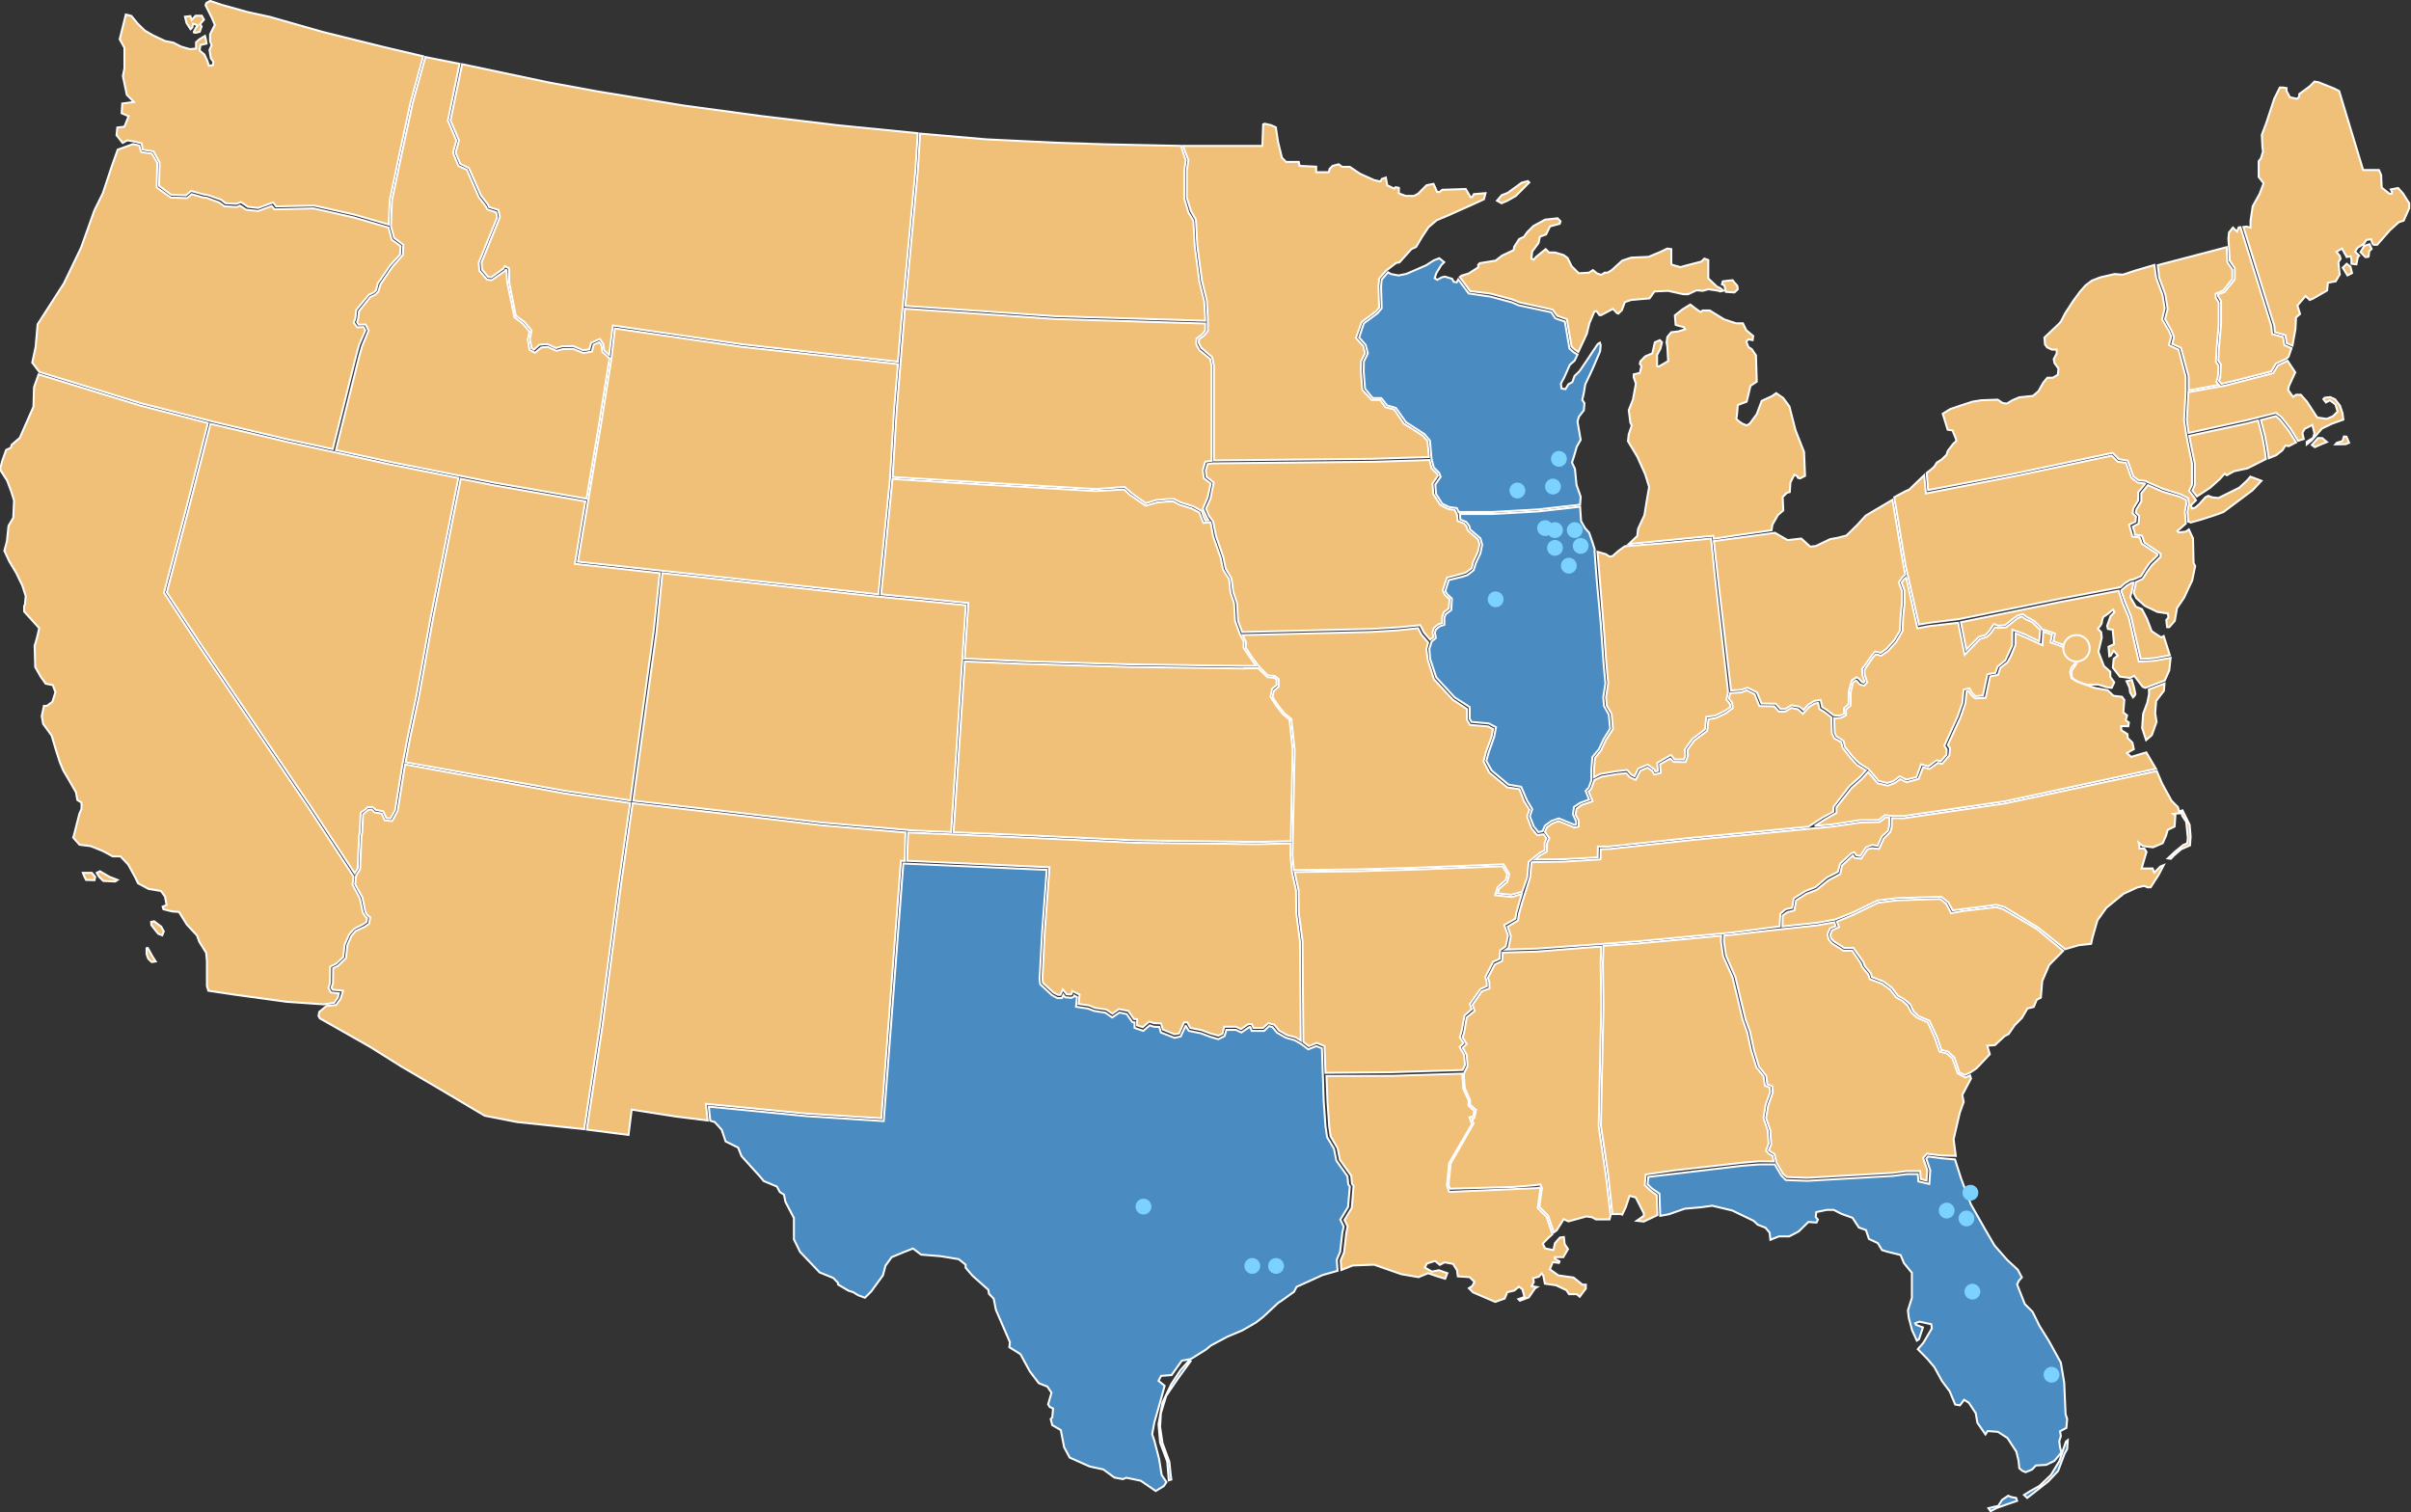<svg
    xmlns="http://www.w3.org/2000/svg" xmlns:xlink="http://www.w3.org/1999/xlink" version="1.1" id="Layer_1" x="0px"
    y="0px" viewBox="0 0 1218.7 764.5" style="enable-background:new 0 0 1218.7 764.5;" xml:space="preserve">
    <rect x="0" y="0" width="1218.7" height="764.5" fill="#333333" stroke="none"/>
    <style type="text/css">
        .inactive-state {
            fill: #F0BF78;
            stroke: #FFFFFF;
        }

        .active-state {
            fill: #4A8CC2;
            stroke: #FFFFFF;
        }

        .st2 {
            fill: #7CD2FF;
            opacity: 1;
        }
    </style>
	<g transform="translate(310 -4507.026)">
		<g transform="translate(-310 4507.572)">
		
			<!-- State outlines; these generally don't need to be modified -->
			<path class="inactive-state" d="M819.2,613.2l0.8,0.3l1.7-3.6l2-5.9l3.1,0.8l4.1,8v1.3l-3.6,2.5l3.6,0.4l6.9-3.3l-0.4-10.1l-3.3-2.4l-2.7-2.7 l0.5-5.3l14-2l34.3-3.9l8.9-0.8l7.5,0.1l-0.7-2.9l-2-1.1l-1.2-1.5l1.3-3.5l-0.5-6.9l-2.1-6l1.1-6.8l2.3-6.4l-0.3-2.3l-2.4-0.9 l-0.7-4.8l-3.6-4.5l-2.7-8.7l-1.9-8.9l-2.4-6.7l-5.1-21.3l-4.7-10.5l-1.1-7.5l0.1-2.9l-12,1.1l-31.2,2.9l-16.3,1.1l-0.3,8.5 l0.3,22.3l-0.9,41.3l-0.4,18.8l3.7,25.1l2.1,19.6L819.2,613.2z"/>
			<path class="inactive-state" d="M764.3,452.9l-8.5-0.9l1.2-4.1l4.1-3.5l0.8-3.1l-2.4-3.9L717,439l-31.1,0.9l-31.5,0.4l2,9.2l0.1,11.3 l1.9,14.5l0.4,50.9l2.8,2.1l4-1.6l3.9,1.6l0.5,13.5l33.6-0.3l35.7-1.1l1.2-2.5l-0.4-5.1l-2.3-4.1l2-1.9l-1.9-2.9l0.9-3.2l1.5-7.9 l3.6-3.1L743,507l5.3-7.5l3.3-1.5l-0.1-2.3l-0.7-2.3l3.9-7.7l3.3-1.5l0.3-4.4l2.8-1.9l1.2-5.5l-1.9-5.3l5.6-3.2l0.4-2.8l1.6-5.6 l1.2-4.1L764.3,452.9z"/>
			<path class="inactive-state" d="M161.4,511l-0.4,2l0.7,1.3l25.2,14.3l16.1,10.1l19.6,11.5l22.4,13.3l16.4,3.2l33.9,3.6l8-52.8l9.3-70.8 l5.9-41.3l-32.8-4.8l-80.9-14.7l-0.3,1.5l-3.5,22l-2.8,5.1l-3.7-0.3l-1.6-3.5l-3.5-0.5l-1.6-1.5l-1.5,0.1l-2.8,2.3l-0.4,9.1 l-0.4,2l-0.7,16.7l-2,3.2l-0.5,4.4l3.7,6.7l1.5,7.3l0.9,1.5l1.5,1.2l-0.5,3.2l-2.3,1.6l-4.5,2.1l-2.1,2.4l-2.1,4.8l-0.7,6.5 l-4,3.9l-2.5,1.2l-0.1,7.7l-0.8,2.1l0.7,1.1l5.2,0.5l-1.2,4l-2.3,3.2L165,508L161.4,511z"/>
			<path class="inactive-state" d="M144.9,505.9l-26.3-3.6l-13.3-2l-0.7-2.4v-12.5l-0.4-4.3l-3.5-5.6l-1.1-3.1l-5.2-5.6l-3.9-6.3l-3.6-0.3 l-4.3-1.1l-0.4-1.3l2-0.8l-0.8-4.3l-2-2.8l-6.4-1.1l-5.2-2.8l-1.5-3.1l-3.5-6.4l-3.9-4.1H57l-5.2-2.8l-6-2.4l-5.6-0.7l-3.2-3.6 l0.7-2.5l2.4-9.5l1.1-2.5v-3.2l-2.1-1.3l-0.7-3.9l-2-3.5l-4.5-7.7l-1.7-4.1l-2-6.3l-2.1-7.1l-4.3-5.9l-0.7-3.9l1.1-5.2h1.5 l2.8-2.1l1.5-4.8l-1.3-3.6l-3.6-0.7l-2.5-3.5l-2.8-4.9l-0.3-10.9l0.8-2.5l0.8-3.1l0.7-3.2l-7.6-8.4v-2.8l0.4-0.7l0.4-4.3l-1.7-5.3 l-3.1-6.4l-3.6-6l-2.4-5.2l1.3-4.9l0.8-7.7l2.4-4.1l0.4-8.7L5.7,248l-2.1-5.6L0,236.8l1.1-4.3l2-5.6l2.4-1.1l0.4-1.5l4.1-3.5 l6.9-15.7l0.3-9.9l2.3-6.5L71,204.5l34.1,8.8L94.5,255l-11.6,44.1l16.8,25.6l56.2,83.1l22.8,34.8l-0.5,4.1l3.7,6.9l1.5,7.2l1.3,2 l0.9,0.8l-0.3,1.9l-1.9,1.3L179,469l-2.5,2.8l-2.3,5.2l-0.7,6.3l-3.5,3.3l-3.1,1.5l-0.1,8.3l-0.8,2.5l1.3,2.3l4,0.4l-0.5,2.1 l-1.9,2.7l-5.2,0.8L144.9,505.9z M46.4,440.7l1.7,2l-0.3,1.7l-4.3-0.1l-0.8-1.6l-0.8-2H46.4z M48.9,440.7l1.6-0.8l4.8,2.8l4.1,1.6 l-1.2,0.8l-6-0.3l-2.1-2.1L48.9,440.7z M76.5,467.1l2.4,3.1l1.1,1.3l2,0.8l0.8-2l-1.3-2.4l-3.6-2.7l-1.5,0.3L76.5,467.1 L76.5,467.1z M74.7,478.7l2.4,4.3l1.6,2.5l-2,0.3l-1.7-1.6c-0.4-0.8-0.7-1.7-0.9-2.5v-2.9L74.7,478.7z"/>
			<path class="inactive-state" d="M488.2,305.4l-48-4.7l-105.4-11.5l-2.9,29.5l-9.3,67.2l-2.5,18.3l45.3,5.2l50,5.9l46.3,4l19.1,0.8 L488.2,305.4z"/>
			<path class="inactive-state" d="M1117.2,246l4.8-4.3l2.5-2.8l1.1,0.8l3.6-2l6.9-1.5l9.3-4.7l-0.8-5.6l-1.1-5.9l-2.1-8l-5.7,1.5l-29.1,6.3 l0.8,4.1l2,9.7v11.1l-1.2,2.8l2.3,2.9L1117.2,246z"/>
			<path class="inactive-state" d="M1093.7,321l-1.3,0.7l-4.8-3.2l-2.4-6.3l-2.5-4.8l-3.1-1.3l-2.8-4.8l0.7-2.7l0.7-3.1l0.1-1.5l-0.8,0.1 l-2.3,1.3l-2.7,2.3l-0.3,0.4l1.9,5.5l3.1,7.5l4.9,21.5l6.7-0.4l8-1.5L1093.7,321z"/>
			<path class="active-state" d="M981.5,585l-6.9-0.9l-0.9,1.1l2,5.9l-0.5,6.9l-5.5-1.3l-0.3-3.7h-5.5l-7.1,0.9l-43.2,2.5l-10.9-0.4l-2.3-2.3 l-3.3-5.6h-7.9l-8.8,0.7l-47.2,5.6l-0.4,3.7l2.1,2.1l3.9,2.7l0.4,11.2l4.4-0.8l8-2.8l8-0.7l5.9-0.8l10.1,2.4l10.8,5.2l2.1,2 l3.9,1.5l2.1,2.5l0.4,3.6l4.3-1.7h5.2l4.8-2.5l4.9-4.8l4.1,0.3l0.7-1.5l-1.1-1.3l0.3-2.5l5.3-1.1h3.5l3.9,2l5.6,2l3.2,4.9l3.6,1.3 l1.5,4.5l4.5,2.1l2.1,3.5l2.5,0.8l6.9,1.7l1.7,4.1l4,4.9v12.7l-2,6.3l0.4,3.6l1.7,6.4l2.4,5.3l1.1-0.7l2-6l-3.5-1.3l-0.4-0.8 l2.1-0.8l6,1.3l0.3,2.1l-4.3,7.3l-2.8,3.2l4.8,4.9l3.5,4.1l3.9,7.1l3.9,5.2l2.8,6.7l2.4,0.4l2.1-2.8l2.4,1.5l3.5,5.3l0.8,4.8 l4.1,5.9l1.1-1.7l5.2,0.4l4.8,3.1l4.5,6.9l1.1,4.5l0.4,3.9l1.5,1.3l1.7,0.7l3.2-1.3l2-2.1l5.2-0.3l4.1-2l3.6-4.3l-0.7-2.5 l-0.4-3.2l0.8-2.5l-0.4-2.5l3.2-1.7l0.4-4.5l-0.8-2.4l-0.7-16l-1.7-10.1l-6-10.9l-4.8-7.7l-3.5-7.1l-3.9-3.9l-3.9-9.9l0.9-1.9 l1.5-1.7l-2.1-3.9l-5.3-4.9l-6.4-7.3l-4.9-8.4l-7.1-12.5l-4.9-12.9l-3.1-9.7L981.5,585z M1005.1,761.9l3.2-0.8l1.7-0.3l2-3.1 l3.1-2.1l1.7,0.7l2.3,0.4l0.5,1.5l-4.7,1.6l-5.6,2l-3.1,1.6L1005.1,761.9z M1023.1,755.2l1.6,1.5l3.6-2.8l7.1-5.6l4.9-5.2l3.3-8.8 l1.3-2.3l0.3-4.5l-0.9,0.7l-1.3,3.7l-2,6.1l-4.3,7.1l-5.9,5.6l-4.5,2.5L1023.1,755.2z"/>
			<path class="inactive-state" d="M981.5,583.6l-7.5-0.9l-1.9,2.1l2.1,6.3l-0.4,5.2l-2.9-0.8l-0.3-4h-6.9l-7.1,0.9l-43.1,2.5l-10.3-0.4 l-1.9-1.6l-3.3-5.7l-1.1-4.4l-2.1-1.2l-0.7-0.7l1.2-2.9l-0.5-7.3l-2.1-6l1.1-6.5l2.3-6.4l-0.3-3.3l-2.5-0.9l-0.5-4.3l-3.7-4.7 l-2.5-8.3l-2-9.3l-2.3-6.4l-5.1-21.3l-4.7-10.7l-1.1-7.1l0.1-3.1l4.4-0.4l18.1-2.1l24.8-2.7l8.4-1.5l0.7,1.9l-2.9,1.2l-1.2,2.9 l0.5,2.7l1.9,2.1l5.7,3.6l4.3-0.1l4.3,6.3l0.8,2.1l3.1,3.7l0.7,2.3l6.3,2.4l4,2.9l3.1,4l3.1,1.7l2.7,2.4l1.9,3.6l2.8,2.5l5.5,2.4 l3.6,8l2.3,6.8l3.7,0.9l2.8,2.5l2.7,7.6l3.9,2.1l2.3-1.1l0.5,1.6l-4.4,8.3l0.7,3.5l-2,5.6l-3.1,13.3l1.1,8.4L981.5,583.6z"/>
			<path class="inactive-state" d="M723.6,236.2l2.8,2.8l0.4,0.9l-2.7,4l0.4,5.3l3.5,5.5l4.1,2.1l3.2,0.4l1.2,2.4l0.3,3.2l3.3,1.3l1.2,1.5 l0.7,2.1l5.1,4.4l0.8,2.5l-0.9,4l-2.3,4.9l-0.8,3.2l-2.8,2.1l-2.1,0.7l-7.6,2l-2.1,6.4l1.1,2.4l2.3,2l-0.3,4.7l-2.5,1.9l-0.9,2.4 v3.2l-1.9,0.5l-2.3,1.9l-0.7,2.3l0.5,2.3l-1.7,1.3l-3.1-3.6l-1.9-3.7l-11.1,1.1l-13.3,0.8l-65.6,1.6l-2.1-5.7l-0.5-8.9l-1.9-5.6 l-0.9-6.9l-2.9-4.9l-1.3-6.1l-3.6-10.4l-1.5-7.5l-1.9-2.5l-1.7-3.9l2.3-5.1l1.6-8.1l-3.6-2.9l-0.4-3.2l0.9-3.2l2.4-0.4l81.5-0.8 l28.3-0.9L723.6,236.2z"/>
			<path class="inactive-state" d="M215,28.3l-6.4,23.2l-6,27.8l-4.5,21.6l-0.5,12.9l1.6,5.9l4.7,3.5l-0.3,5.2l-5.2,5.9l-6,8.8l-1.2,3.9 l-1.6,1.5l-2.4,1.1l-5.7,7.1l-0.5,4.1l-0.5,1.5l0.8,1.3l3.5-0.1l1.5,3.1l-3.2,7.7l-1.6,5.6L169.8,227l27.6,6l52.7,10.5l46.4,8.1 l6.5-38.9l5.1-32.1l-3.6-3.2l-0.5-3.5l-1.1-1.5l-2.8,1.3l-0.9,3.5l-4.3,0.7l-5.2-2.1l-5.1,0.1l-3.3,0.9l-4.5-2l-3.2,0.3l-3.2,2.7 l-2.7-1.5l-0.9-5.3l0.9-3.9l-3.3-3.9l-4.4-3.5l-3.6-17.5L256,136l-0.4-0.1l-0.3,0.5l-6.8,4.7l-2.3-0.3l-3.9-4.5l-0.3-4.1l9.3-22.8 l-0.5-2.6l-4.5-1.5l-0.8-1.6l-3.5-4.6l-6-13.8l-4.3-2l-2.7-6.6l1.7-6.2l-4.3-10.1l5.9-28.7L215,28.3z"/>
			<path class="active-state" d="M806.1,277.2l-1.1-3.5l-1.7-4.9l-2.1-2.4l-2-3.5l-0.5-7.3l-21.2,2.4l-23.2,1.3h-16.4l0.3,2.8l2.9,1.2l1.5,1.9 l0.5,1.9l5.2,4.5l0.9,3.2l-0.9,4.4l-2.3,4.9l-1.1,3.6l-3.2,2.5l-2.5,0.8l-6.9,1.7l-1.7,5.5l0.8,1.5l2.5,2.4l-0.3,5.7l-2.8,2.1 l-0.7,1.7v3.7l-2.4,0.8l-1.9,1.6l-0.5,1.6l0.5,2.7l-2.1,1.7l-1.2,3.7l0.4,5.2l3.1,9.3l9.3,10.1l7.6,4.9v5.9l0.9,1.6l8.8,0.8 l3.6,1.9l-0.9,4.7l-2.9,8.3l-1.1,4l2.7,4.9l8.5,7.1l6.4,1.1l2.9,6.8l2.7,4.5l-1.2,3.7l2,5.1l2.3,2.8l2.1-0.4l1.3-2.9l3.2-2.3 l3.7-1.3l8.1,3.3l0.7-0.3v-1.5l-1.6-3.6l0.5-3.7l3.2-2.1l4.5-1.6l-0.7-1.7l-1.1-2.7l1.6-1.7l1.3-3.6v-5.3l0.5-6.5l3.3-4l2.4-5.1 l3.3-5.3l-0.7-7.1l-2.4-4.3l-0.4-4.4l1.1-7.1l-0.9-9.6l-1.5-21.1l-1.9-20.4l-1.2-15.6L806.1,277.2z"/>
			<path class="inactive-state" d="M811.7,279.6l2,1.3l1.5-0.4l2.8-2.5l3.3-2.4l19.1-1.5l24.5-2.4l2.1,20.7l6.5,56.8l-0.8,3.9l1.7,2.1l0.3,1.7 l-3.1,2.1l-4.8,2.3l-4.3,0.5l-0.7,6.4l-6.3,4.8l-3.9,5.3l0.3,3.2l-0.7,1.9h-4.7l-1.9-2.3l-6.9,4l0.3,4.1l-1.2,0.3l-0.7-1.2 l-3.2-2.3l-4.8,2l-1.9,3.9l-1.6-0.8l-2.1-2.4l-5.9,0.7l-7.6,1.3l-3.3,1.7V389l0.5-6.3l3.1-3.9l2.4-5.2l3.6-5.6l-0.7-7.7l-2.4-4.1 l-0.4-4.3l1.1-7.1l-0.9-9.5l-1.2-16.8l-3.3-40.1L811.7,279.6z"/>
			<path class="inactive-state" d="M629.1,337.4l-58.4-0.8l-54.1-1.6l-28.9-1.2l-5.7,86.4l32.4,1.3l59.6,2.8l61.7,0.8l16.8-0.4l0.9-46.7 l-1.6-14.8l-3.3-2.7l-3.2-4l-3.1-4.8l0.8-4l2.3-1.9V343l-1.1-0.9l-3.5-0.3l-4.7-4.5h-6.9V337.4z"/>
			<path class="inactive-state" d="M790.8,433.8l16.8-0.9l0.1-5.5h5.7l40.5-4.3l60.1-5.7l7.5-4.8l5.2-2.8l0.1-2.5l8-10.4l5.5-4.8l2.8-3.2 l-4.4-2.7l-3.3-3.6l-4-5.1l-0.7-2.9l-3.5-1.9l-1.2-2.5l-0.3-8.1l-3.5-2.7l-2.5-1.5l-0.7-3.1l-1.7,0.3l-2.7,1.6l-3.3,3.6l-2.5-2.3 l-3.3-0.7l-3.2,1.9h-3.1l-2.4-2.7l-7.5-0.1l-2.4-6l-3.9-2l-2.8,1.1l-5.6,0.3l-0.7,2.8l1.6,2l0.4,2.8l-3.7,2.7l-5.1,2.4l-3.5,0.5 l-0.7,6l-6.5,4.8l-3.5,4.9l0.3,2.9l-1.2,3.1l-6-0.1l-1.7-1.7l-5.2,2.9l0.3,4.4l-3.2,0.8l-1.1-1.9l-2.3-1.6l-3.6,1.5l-2.4,4.7 l-2.9-1.3l-1.9-2.1l-4.9,0.5l-7.5,1.3l-3.7,1.7l-1.6,4.5l-1.3,1.3l2,4.9l-5.6,1.9l-2.5,1.9l-0.5,2.9l1.6,3.2v2.9l-2.1,0.5 l-8.1-3.3l-3.1,1.2l-2.7,1.9l-1.1,2.4l2.3,3.2l-1.2,2.4l-0.1,4.4l-3.2,1.7l-2.8,2.3L790.8,433.8z"/>
			<path class="inactive-state" d="M683.8,639.2l10.8-0.4l13.7,4.8l8.7,1.5l4.9-2l4.3,1.5l4.3,1.3l1.1-2.8l-4.3-1.5l-3.5,0.7l-3.6-2.1l1.1-2 l4.1-1.3l2.4,2l2.4-1.3l4.3,0.8l2,3.2l0.4,3.1l6,0.4l2.4,2.4l-1.1,2.1l-1.7,1.1l2.1,2.1l11.2,4.8l4.8-1.7l1.3-3.2l3.5-0.8l2.4-2 l1.7,1.3l1.1,3.9l-3.1,1.1l0.8,0.8l4.5-1.7l3.1-4.5l1.1-0.7l-2.8-0.4l1.1-2.1l-0.3-2l2.8-0.7l1.5-1.7l0.8,1.1l0.8,4.1l5.6,0.8 l5.3,2.5l1.3,2h3.9l1.5,1.3l3.1-4.1v-2h-1.7l-4.5-3.6l-7.7-1.1l-4.3-3.1l1.5-3.6l3.1,0.4l0.3-0.8l-2.4-1.3V635h4.3l2.4-4.1 l-1.7-2.5l-0.4-3.6l-2,0.3l-2.5,2.8l-0.8,3.5l-4.1-0.8l-1.3-2.4l2.4-2.5l2.5-2.3l-2.9-8.7l-4.5-4.5l1.3-9.7l-0.3-0.7l-1.7,0.3 l-44.1,1.9l-1.1-3.2l1.1-11.3l11.5-19.7l-1.2-3.5l1.9-0.5l0.5-2.7l-2.9-2.7l0.1-2.5l-2.7-6l-0.5-6.8l0.1-0.9l-35.2,1.1l-33.6,0.1 l0.5,12.9l0.9,12.7l0.7,4.9l3.5,6l1.2,5.9l5.7,8l0.4,4.1l0.8,1.1l-0.9,11.1l-3.7,6.1l1.6,3.2l-0.7,3.5l-1.1,9.7l-1.7,4l0.3,4.9 L683.8,639.2z"/>
			<path class="inactive-state" d="M1164.5,221.4l-0.7-3.1l1.1-2l3.9-2l1.1,4.1l-0.7,2.4l-3.2,2v1.3l2.5-2l5.2-6l5.2-2.5l5.6-2l-0.4-3.2 l-1.3-3.9l-2.5-3.2l-2.4-1.1l-2.8,0.3l-0.7,0.7l1.3,1.7l2-1.1l2.8,2.1l1.1,3.6l-2.4,2.4l-3.1,1.3l-4.8-0.7l-5.2-8l-3.1-3.5h-2.4 l-1.5,1.1l-2.5-3.5l0.4-2l3.2-6.9l-3.9-5.9l-4.9,2.4l-2.4,3.9l-24.4,6.3l-18.4,3.3l-0.8,14.1l0.9,6.5l29.3-6.4l14.9-3.7l2.7,2.1 l4.5,5.7l3.9,6.3L1164.5,221.4z M1181.2,223.3l2.9-0.9l0.7-2.3l1.3,0.1l1.3,3.1l-1.7,0.7l-5.2,0.1L1181.2,223.3z M1168.6,224.4 l3.1-3.5h2.1l2.4,2l-3.2,1.3l-2.9,1.3L1168.6,224.4z"/>
			<path class="inactive-state" d="M1094.2,343.5l2.3-5.1l0.7-6.4l-8.4,1.5l-7.7,0.4l-5.1-22.4l-3.1-7.3l-2-6.1l-29.6,5.7L991.2,314l2.7,13.9 l6.4-6.5l3.3-0.9l1.9-2l2.4-3.6l2.1,0.9l3.5-0.3l3.5-2.8l2.7-2l2.8-0.8l2,1.5l3.6,1.9l2.5,2.4l1.7,1.9l6.4,2.1l-0.8,3.9l7.7,2.8 l2.8-3.5l4.9,3.3l-2.8,4.4l-0.9,4.4l-2.4,3.5v2.8l0.4,1.1l2.7,1.7l4.5,1.5l5.7-0.1l4.1,1.3l2.8,0.4l1.3-2.8l-2-2.8V339l-3.2-2.8 l-2.8-7.3l1.7-7.1l-0.3-2.8l-1.7-1.7c0,0,2-2.1,2-3.1c0.1-1,0.4-1.9,0.7-2.8l2.5-1.7l2.5-2.1l0.7,1.3l-2,2.1l-1.7,4.9l0.4,1.5 l2.4,0.4l0.7,7.3l-2.8,1.3l0.4,4.8l0.7-0.3l1.5-2.5l2.1,2.4l-2.1,1.7l-0.4,4.5l3.5,4.5l5.2,0.7l2.1-1.1l4.3,5.6l1.3,0.5 L1094.2,343.5z M1074.9,343.8l1.5,3.3l0.3,2.4l1.5,2.5c0,0,1.2-1.2,1.2-1.6s-0.9-4.1-0.9-4.1l-0.9-3.1L1074.9,343.8z"/>
			<path class="inactive-state" d="M1135.6,114l2,0.5V111l1.1-7.3l3.5-6.3l2-5.3l-2.5-3.2v-8l1.1-1.3l1.1-3.6l-0.3-2l-0.3-6.4l2.4-6.4l3.9-11.9 l2.8-5.6h1.7l1.7,0.3v1.5l1.7,3.1l3.6,0.8l1.1-1.1V47l5.3-3.9l2.4-2.4l2,0.3l8,3.2l2.5,1.3l12.1,39.9h8l1.1,2.5l0.3,6.4l3.9,3.1 h1.1l0.3-0.7l-0.7-1.5l3.7-0.7l2.5,2.8l3.1,4.9v2.5l-2.8,6.3l-2.5,0.8l-4.5,4.1l-6.4,7.3h-1.7c-0.8,0-1.3-2.8-1.3-2.8l-2.4,0.3 l-1.3,2l-3.2,2l-1.3,2l2.1,2l-0.7,0.8l-0.7,3.6l-2.5-0.3v-2.1l-0.4-1.7l-2,0.4l-2.4-4.3l-2.8,1.7l1.7,2l0.4,1.5l-1.1,1.7l0.4,4.1 l0.3,2.1l-2.1,3.5l-3.9,0.7l-0.4,3.9l-7.1,4.1l-1.7,0.7l-2.1-2l-4.1,4.8l1.3,4.3l-2,1.7l-0.3,5.9l-1.5,8.4l-2.9-1.2l-0.7-4.1 l-5.3-1.5l-0.3-3.3l-15.6-49.9L1135.6,114z M1184.2,134.8l2-2l1.9,1.5l0.8,3.2l-2.3,1.2L1184.2,134.8z M1193.2,126.9l2.4,2.5 c0,0,1.7,0.1,1.7-0.3c0-0.4,0.3-2.7,0.3-2.7l1.2-1.1l-1.1-2.4l-2.7,0.9L1193.2,126.9z"/>
			<path class="inactive-state" d="M840.5,272.8l25.5-2.5l0.3,1.5l13.2-2l16-2.3l0.1-0.8l0.3-2l2.8-4.9l2.7-2.3l-0.3-6.8l2.1-2.1l1.5-0.4 l0.3-4.8l2-4l1.5,0.8l0.3,0.8l1.1,0.3l2.5-1.3l-0.5-12.1l-4.3-10.9l-3.1-12.1l-3.2-4.3l-3.5-2.4l-2.1,1.5l-5.2,2.4l-2.5,6.7 l-3.6,4.9l-1.5,0.8l-2-0.8c0,0-3.5-2-3.2-2.8s0.7-6.7,0.7-6.7l4.5-1.7l1.1-4.5l0.8-3.5l3.2-2.1l-0.4-13.3l-2.1-3.1l-1.7-1.1 l-1.1-2.8l1.1-1.1l2.1,0.4l0.3-2.1l-3.5-2.9l-1.7-3.5h-3.5l-6-2l-7.3-4.5h-3.6l-0.8,0.8l-1.3-0.7l-4.1-3.1l-3.9,2.4l-3.9,3.1 l0.4,4.8l1.3,0.4l2.8,0.7l0.7,1.1l-3.5,1.1l-3.5,0.4l-2,2.4l-0.4,2.8l0.4,2.1l0.4,7.3l-4.8,2.8l-0.8-0.3v-5.6l1.7-3.2l0.8-3.2 l-1.1-1.1l-2.5,1.1l-1.3,5.6l-3.6,1.5l-2.4,2.5l-0.3,1.3l0.8,1.1l-0.8,3.5l-3.1,0.7v1.5l1.1,3.2l-1.5,8.1l-2.1,5.3l0.8,6.3 l0.7,1.5l-1.1,3.2l-0.4,1.1l-0.4,3.6l4.8,8l3.9,8.7l2,6.4l-1.1,6.3l-1.3,8l-3.2,6.9l-0.4,3.6l-4.3,4.1L840.5,272.8z M796.1,176.2 l-1.7-1.5l-2.4-13.9l-4.9-1.7l-2.3-3.1l-16.8-3.7l-3.7-1.5l-10.8-2.9l-10.4-1.3l-5.2-7.1l0.9-0.7l3.6-1.1l4.8-3.1v-1.3l0.8-0.8 l8-1.3l3.2-2.5l5.9-2.8l0.3-1.7l2.5-3.9l2.4-1.1l1.7-2.4l3.1-3.1l5.9-3.2l6.3-0.7l1.5,1.5l-0.4,1.3l-4.9,1.3l-2,4.1l-3.1,1.1 l-0.7,3.2l-3.2,4.3l-0.4,3.5l1.1,0.7l1.3-1.5l4.8-3.9l1.7,1.7h3.1l4.3,1.3l2,1.5l2,4.1l3.6,3.6l5.2-0.3l2-1.3l2.1,1.7l2.1,0.7 l1.7-1.1h1.5l2.1-1.3l5.3-4.8l4.5-1.5l8.8-0.4l6-2.5l3.5-1.7l2,0.3v7.6l0.7,0.4l3.9,1.1l2.5-0.7l8.1-2.1l1.5-1.5l2,0.7v9.3 l4.3,4.1l1.7,0.8l1.7,1.3l-1.7,0.4l-1.1-0.4l-4.9-0.7l-2.8,0.8l-3.1-0.3l-4.3,2h-2.4l-7.7-1.7l-6.9,0.3l-2.5,3.5l-9.3,0.8 l-3.2,1.1l-1.5,4.1L818,158l-0.7-0.3l-2-2.1l-6,3.2h-0.8l-1.5-2.1l-1.1,0.3l-2.5,5.9l-1.3,5.3l-4.3,9.2L796.1,176.2z M756.7,100.9 l2.4-2.8L762,97l7.2-5.2l3.1-0.8l0.7,0.7l-6.8,6.8l-4.4,2.5l-2.8,1.2L756.7,100.9z M871.6,143.7l0.8,3.3l4.3,0.3l1.7-1.6 c0,0-0.1-2-0.5-2.1c-0.8-0.8-1.5-1.6-2.1-2.5l-2.9,0.3l-2.1,0.3l-0.4,1.5L871.6,143.7z"/>
			<path class="inactive-state" d="M600.7,80.5l-0.8,5.2v13.7l2.1,6.7l2.5,4.4l0.7,13.2l2.4,17.9l2.4,9.7l0.5,8.5v7.1l-2.1,2.4L606,171v2 l1.2,2.3l5.5,4.7l0.9,4.3v47.9l80.4-0.8l28.3-0.9l-0.7-8l-2.4-2.8l-9.6-6.1l-4.8-7.1l-4.5-1.2l-2.7-3.7h-4.3l-4.7-5.1l-0.7-9.3 l0.1-5.2l2-4l-0.9-3.6l-3.7-4.1l2.9-8.1l7.2-5.3l1.6-1.9l-0.3-10.7l0.3-4l3.5-4l5.1-3.9l1.7-0.3l6-6.7l2.4-1.1l3.1-5.2l3.2-4.8 l4.1-3.5l6.4-2.7l12.3-5.5l5.2-2.4l0.8-3.1l-5.9,0.5l-0.9,1.5h-0.8l-2.4-4.1L729,95.4l-1.3,1.1h-1.3l-0.7-1.7l-1.1-2.4l-3.5,0.7 l-4.3,4.3l-2.1,1.1h-4.1l-3.5-1.3v-2.8l-1.7-0.3l-0.7,0.7l-3.5-1.7l-0.7-3.9l-2,0.7l-0.7,1.3l-3.2-0.7l-7.1-3.2l-5.2-3.5h-3.9 l-1.7-1.3l-3.1,0.8l-1.5,1.5l-0.4,1.7h-6.4v-2.8l-8.4-0.4l-0.4-2h-6.4l-2.1-2.1l-2-8.1l-1.1-7.3l-2.5-1.1l-3.1-0.7l-0.8,0.3 l-0.4,10.9H598L600.7,80.5z"/>
			<path class="inactive-state" d="M772,443l0.7-7.9l5.6-4.5l2.5-1.3v-3.9l0.9-2.1l-1.5-2.1l-3.2,0.4l-2.8-3.3l-2.3-6l1.2-3.5l-2.7-4.3l-2.4-6.1 l-6.1-0.9l-9.1-7.5l-2.9-5.6l1.1-4.4l2.9-8l0.8-4l-2.5-1.3l-9.2-0.8l-1.5-2.5v-5.5l-7.1-4.7l-9.6-10.4l-3.1-9.7l-0.7-5.6l0.9-3.2 l-3.5-4.1l-1.6-3.2l-10.3,1.1l-13.3,0.8l-65.1,1.6l1.7,3.5l-0.1,2.9l3.1,4.8l4,5.2l4.1,4l3.5,0.3l1.9,1.5v3.9l-2.4,2.1l-0.7,3.1 l2.8,4.3l3.2,4l3.5,2.8l1.7,15.5l-1.1,53.3l0.7,7.6l31.6-0.3l31.1-0.9l43.3-1.7l2.9,4.9l-1.1,4.1l-4.1,3.3l-0.7,2.4l6.9,0.7 l5.5-1.5L772,443z"/>
			<path class="inactive-state" d="M786.9,621.4l3.5-5.6l2.4,1.1l9.1-2.5l2.8,0.4l2,1.1h6.9l0.5-2.1l-2.3-19.7l-3.7-25.3l1.3-60.1l-0.3-22.3 l0.3-8.4l-6.4,0.4l-26.1,2.1l-17.3,0.5l-0.3,4.3l-3.7,1.7l-3.5,6.8l0.7,2.1l0.1,3.2l-3.9,1.5l-4.7,6.8l1.1,3.1l-4,3.3l-1.3,7.6 l-0.8,2.5l2.1,3.3l-2,1.9l2,3.7l0.4,5.6l-1.6,3.3l-0.3,1.2l0.5,6.7l2.7,6l-0.1,2.3l3.1,2.7l-0.9,4.1L744,565l0.8,2.5l-11.5,20 l-1.1,10.9l0.7,2l32.3-0.9l10.9-0.9l2.5-0.4l0.8,1.9l-1.3,9.5l4.4,4.4l2.9,8.5L786.9,621.4z"/>
			<path class="inactive-state" d="M462.7,85.8l-7.1,76.2l-1.7,20.3l-78.8-8.8l-65.3-9.5l-1.9,14.9l-2.5-2.3l-0.5-3.3l-1.7-2.5l-4.4,2l-0.9,3.3 l-3.1,0.4l-5.1-2.1l-5.5,0.1l-3.2,0.9l-4.3-2l-4,0.3l-2.8,2.5l-1.2-0.8l-0.9-4.5l0.9-4.3l-3.6-4.3l-4.4-3.3l-3.3-16.8l-0.1-7.1 l-2.1-1.1l-0.8,1.3l-6,4.3l-1.6-0.1l-3.1-3.7l-0.3-3.7l9.3-22.9l-0.8-3.6l-4.7-1.5l-0.5-1.2l-3.6-4.7L237,84.4l-4.3-2.1l-2.4-5.7 l1.7-6.2l-4.3-10.1l5.9-28.4l43.6,9.2l24.5,4.5l43.1,7.1l39.1,5.3l38.9,4.7l41.1,4.1L462.7,85.8z"/>
			<path class="inactive-state" d="M1030.1,468.3l-16.9-10.3l-4.1-1.1l-22.1,2.8l-2.1-4l-3.7-2.9l-22.3,0.7l-9.9,1.2l-12.3,6l-9.1,3.6l-8.7,1.6 l-17.9,1.9l0.1-5.5l2.3-1.7l3.6-0.9l0.9-5.1l5.2-3.3l5.2-2l6-4.9l5.9-3.1l0.9-4.3l5.5-5.1l0.9,1.3l3.3,0.3l3.2-4.8l2.3-0.5 l3.5,0.4l2.4-5.3l3.3-3.2l0.7-2.4l0.1-4.7l5.9,0.1l51.3-7.5l76.7-16.4l2.7,6.4l4.8,8.7l3.2,3.2l0.8,3.1l-3.2,0.3l1.1,0.8l-0.4,5.6 l-3.5,1.7l-0.8,2.8l-1.7,3.9l-4.9,2.1l-3.2-0.4l-2-0.3l-2.1-1.7l0.4,1.7v1.3h2.5l1.1,1.7l-2.5,8.4h5.6l0.8,2.1l3.1-3.1l1.7-0.7 l-2.5,4.8l-4.1,6.4h-1.7l-1.5-0.7l-3.6,0.8l-6.9,3.2l-8.7,7.1l-4.5,6.3l-2.5,8.7l-0.7,3.2l-6.3,0.7l-6.8,2L1030.1,468.3z  M1095.8,433.4l3.5-3.3l4.3-3.5l2-0.8l0.3-2.7l-0.8-8.1l-2-3.1l-0.8-2.5l0.9-0.3l3.6,7.3l0.5,5.9l-0.3,4.5l-4.5,2l-3.7,3.2 l-1.5,1.6L1095.8,433.4z"/>
			<path class="inactive-state" d="M609.2,160l-0.5-8.3l-2.4-9.7l-2.4-18.1l-0.7-12.9l-2.5-4.2l-2.1-7.1v-14l0.8-5.1l-2.4-7.4l-38.1-0.8 L534,71.6l-35.3-1.7L465.1,67l-1.2,19.2l-6.3,67.9l75.7,5.2l75.9,2.3V160z"/>
			<path class="inactive-state" d="M608.3,263.8l-1.3-3.1l-0.7-2.1l-3.9-2.1l-6.4-2l-2.9-1.6l-3.5,0.1l-4.9,0.5l-5.6,1.6l-8-5.5l-2.9-2.7 l-14.3,0.8l-55.3-3.2l-47.5-2.9l-5.7,58.3l44.1,4.4l-1.9,28.1l28.9,1.3l54.1,1.6l58.4,0.8h6l-2.9-4l-3.5-5.2l0.1-3.1l-1.9-3.6 l-2.5-6.9l-0.5-8.9L622,299l-0.7-6.7l-3.1-4.9l-1.3-6.3l-3.7-10.5l-1.3-7.1L608.3,263.8z"/>
			<path class="inactive-state" d="M1156.8,179.8l1.5-4.3l-3.6-1.6l-0.7-4.1l-5.5-1.5l-0.4-4l-15.6-50l-0.9,0.1l-0.8,2.1l-0.8-0.7l-1.3-1.3 l-2,2.5l-0.3,3.1l0.7,11.2l2.5,3.7v5.7l-5.2,6.4l-3.2,1.2v0.9l1.5,2.5v11.5l-1.1,12.3l-0.3,6.3l1.3,1.9l-0.3,6.3l-0.7,2l1.3,1.5 l6.8-1.6l18.4-4.7l2.3-3.9l5.3-2.5L1156.8,179.8z"/>
			<path class="inactive-state" d="M1079.4,295.8l0.1-2l3.6-1.7l2.3-3.7l2.3-3.2l4.4-4.3v-1.6l-8.1-5.5l-1.3-3.6l-3.6-0.4l-0.1-1.2l-0.9-2.9 l2.9-1.5l0.3-3.9l-1.7-1.7l0.3-1.6l2.5-4.1v-4.1l3.3-4.1l7.5,3.3l8.5,2.5l3.3,1.6l0.1,2.4l-0.7,3.6l0.5,6l-2.8,2.5l-1.5,1.3 l0.7,0.7l3.6-0.4l1.5-1.1l2.1,4.5l0.3,12.5l0.8,1.5l-1.5,7.3l-4.1,8.7l-3.6,5.3l-1.1,6.4l-2.8,3.2h-1.1l-0.4-3.6l1.1-1.3l-0.3-2 l-5.3-0.8l-6.4-3.1l-4.3-3.9l-1.3-2.7L1079.4,295.8z"/>
			<path class="inactive-state" d="M341.6,563.9l-22.3-3.5l-1.6,12.8l-21.1-2.7l8-52.9l9.3-70.9l5.9-41.2l45.3,5.2l49.9,5.9l42.7,3.7l-0.4,14.4 l-1.9-0.1l-9.9,130.2l-37.9-2.4l-50.8-4.9l0.9,8.4L341.6,563.9z"/>
			<path class="inactive-state" d="M145.4,222.9l51.6,11.3l34.7,6.9L217.6,312l-7.2,39.7l-4.4,20.7l-2.8,14.8l-3.5,21.9l-2.3,4.1l-2.1-0.1 l-1.6-3.5l-3.7-0.7l-1.7-1.5l-2.4,0.1l-1.2,1.1l-2.4,1.7l-0.4,9.7l-0.4,2l-0.7,16.5l-1.5,2.4L157,407l-56.1-82.8l-16.6-25.3 l11.4-43.5l10.7-41.7L145.4,222.9z"/>
			<path class="inactive-state" d="M1105.7,258.1l0.7-3.6l-0.3-3.2l-4-2l-8.7-2.7l-8-3.5l-0.8-0.5l-3.6-0.4l-2.7-2l-2.8-7.9l-4.4-0.7l-3.2-3.2 l-51.2,10.8l-42.1,8l-0.7-8.7l2.1-1.6l1.7-1.5l1.3-2.1l2.4-1.5l2.5-2.4l0.7-2.1l2.8-3.6l1.5-1.3l-0.3-1.3l-1.7-4.1l-2.4-0.3 l-2.5-8.1l3.9-2.4l5.9-2l5.3-1.7l4.3-0.7l8.4-0.3l2.5,1.7l2.1,0.3l2.8-1.7l3.5-1.5l6.9-0.7l2.8-2.4l2.4-4.3l2.1-2.5h2.8l2.5-1.5 l0.3-3.1l-2-2.8l-0.4-2l1.5-2.8v-2h-2.4l-2.4-1.1l-1.1-1.5l-0.3-3.5l7.7-7.3l0.8-1.1l2-3.9l3.9-6l3.6-4.9l2.8-3.2l3.2-2.4l4.1-1.6 l7.3-1.7l4.3,0.3l6-2l9.9-2.9l0.9,6.5l3.2,8.7l1.1,6.7l-1.3,5.6l3.5,6l1.1,2.7l-1.2,4.3l4.9,2.3l3.6,13.6v7.7L1104,212l1.1,7.2 l0.9,4.8l2,9.7v10.8l-1.5,3.1l2.8,3.6l0.7,1.2l-2.5,2.4l0.4,1.7l1.7-0.4l2-1.7l3.1-3.5l1.5-0.8l2.1,0.8l3.1,0.3l10.5-5.2l3.9-3.6 l1.7-2l5.6,2.1l-4.5,4.8l-5.2,3.9l-9.5,7.1l-3.5,1.3l-7.7,2.5l-5.3,1.5l-1.3-0.5L1105.7,258.1z"/>
			<path class="inactive-state" d="M866.3,273l2.3,20.7l6.4,54.8l5.2-0.3l3.1-1.1l4.8,2.4l2.3,5.6l7.2,0.1l2.4,2.7h2.3l3.2-1.9l4.1,0.7l2,1.7 l2.4-2.7l3.1-1.9l3.2-0.5l0.8,3.6l2.1,1.3l3.5,2.7l1.1,0.3l2.7-0.1l1.6-0.8v-2.8l2.3-2l0.1-6.4l1.5-5.6l2.5-1.7l1.3,0.9l1.3,1.5 l0.9,0.3l0.5-0.5l-1.2-3.6v-2.9l1.5-1.9l3.3-4.8l1.7-2l2.9,0.7l2.8-2l4-4.4l2.9-4.9l0.3-7.2l0.7-6.7v-6.1l-1.6-4.3l1.6-2.4 l1.7-1.6l-0.8-3.7l-5.7-34.1l-8.3,4.9l-5.2,3.1l-4.5,4.9l-5.3,5.2l-4.3,1.1l-3.9,0.7l-7.3,3.5l-2.8,0.3l-4.5-4.1l-6.9,0.8l-3.5-2 l-2.9-1.7L866.3,273z"/>
			<path class="inactive-state" d="M530.5,437.9l-2.4,32.4l-1.2,24l0.3,2.1l5.3,4.8l2.3,1.2h1.2l1.2-2.8l2,2.5l2.1,0.1l0.4-0.3l0.3-1.5l3.7,1.9 l-0.5,4.7l5.1,0.7l3.3,1.3l5.6,0.8l3.1,2.1l3.3-2.3l4.7,0.9l2.9,4.1l1.6,0.1v3.1l2.8,0.9l3.3-2.8l2.4,0.8l3.6,0.1l0.9,3.1l5.9,2.4 l2.3-0.4l2.5-5.6h1.7l1.5,2.8l5.6,1.1l4.5,1.7l4,1.1l2.1-0.9l0.9-3.6h6l2.5,1.2l3.6-2.5h1.9l0.8,1.9h4.8l2.7-2.4l3.1,0.8l2.3,2.9 l4,2.3l4.5,1.2l2.5,1.6l-0.4-50.1l-1.9-14.5l-0.1-11.5l-2-8.8l-0.8-9.1l0.1-5.7l-16.8,0.4l-61.7-0.7l-59.6-2.8l-55.3-2.4 l-0.5,14.3L530.5,437.9z"/>
			<path class="inactive-state" d="M71.2,203.3l37.6,9.6l36.7,8.7l22.7,4.9l11.7-46.8l1.6-5.9l3.2-7.3l-0.9-1.7l-3.3,0.1l-1.7-2.4l0.8-2l0.5-4.4 l6.3-7.6l2.5-1.2l1.2-1.1l0.9-3.6l1.1-1.5l5.2-7.6l4.9-5.3l0.3-4.3l-4.5-3.3l-1.6-6.1l-17.5-5.1l-20.4-4.6l-19.7,0.5l-1.5-1.7 l-6.8,2.5l-6-0.6l-3.2-2.1l-1.7,0.7l-6.2-0.4l-2.6-1.9l-6.5-2.4l-1.5-0.1l-5.9-1.7l-2.3,2l-8.3-0.3l-7.1-5.1l0.3-12.4l-2.7-4.7 l-5.5-0.8L70.4,73l-3.2-0.7l-7.7,2.8l-3.1,8.7L52,97.1l-4.3,8.7L41,124.6l-8.7,18.1l-10.8,16.8l-2.5,3.9l-1,11.4l-1.7,8l3.6,4.7 L71.2,203.3z"/>
			<path class="inactive-state" d="M963.3,247.7l1.7-0.7l7.6-7.3l0.9,9.2l44.7-8.7l49.2-10.4l3.1,3.1l4.1,0.5l2.7,7.5l3.2,2.5l3.7,0.5l0.1,0.1 l-3.5,4.3v4.1l-2.5,4.1l-0.3,2.5l1.7,1.7l-0.3,2.5l-3.2,1.5l1.3,4.5l0.3,1.5l3.7,0.4l1.2,3.3l7.9,5.2v0.5l-4.1,4l-2,2.9l-2.3,3.7 l-3.6,1.6l-1.9,0.4l-2.8,1.7l-2.1,1.9l-29.9,5.7l-51.6,10.4l-15.1,1.9l-5.2,0.9l-6.8-29.9l-5.7-34.5L963.3,247.7z"/>
			<path class="inactive-state" d="M1146,225.7l-1.1-5.9l-2.1-8l7.6-2l2,1.7l4.5,5.7l3.7,5.9l-3.7,1.9l-1.7-0.3l-1.5,2.4l-3.2,2.5l-3.7,1.5 L1146,225.7z"/>
			<path class="inactive-state" d="M993.2,542.9l-2.8-1.3l-2.5-7.5l-3.3-3.1l-3.3-0.7l-2-6.1l-4-8.7l-5.6-2.4l-2.5-2.4l-1.6-3.5l-3.2-2.7 l-3.1-1.7l-2.9-3.9l-4.3-3.2l-5.9-2.3l-0.5-1.9l-3.1-3.7l-0.7-2l-5.1-7.2l-4.5,0.1l-5.2-3.3l-1.6-1.6l-0.3-1.9l0.8-2.1l3.6-1.7 l-1.1-2.7l8.5-3.6l12.3-6l9.5-1.2l21.9-0.7l3.1,2.5l2.4,4.7l6.1-1.1l16.8-2l3.6,1.1l16.7,9.9l13.5,11.1l-7.1,7.2l-3.5,8.1 l-0.7,8.4l-2.1,1.1l-1.5,3.6l-3.2,0.8l-2.8,4.8l-3.6,3.6l-3.1,4.5l-2.1,1.1l-4.8,4.5l-3.9,0.3l1.3,4.3l-6.7,7.1l-3.1,2.1 L993.2,542.9z"/>
			<path class="inactive-state" d="M609.2,232.9l-1.2,4.3l0.5,4l3.5,2.7l-1.6,7.2l-2.4,5.5l2,4.4l0.9,1.5l-1.7,0.1l-0.9-2.1l-0.8-2.7l-4.4-2.4 l-6.4-2l-3.3-1.7l-3.9,0.1l-5.2,0.5l-5.1,1.6l-7.1-5.1l-3.6-3.2l-14.5,1.1l-55.3-3.2l-47.5-2.9l2-33.1l3.7-45.3l0.5-6.7l75.9,5.2 l75.9,2.3v3.6l-1.7,2l-2.7,2l-0.1,2.9l1.5,2.9l5.5,4.5l0.7,3.6v47.9L609.2,232.9z"/>
			<path class="inactive-state" d="M875.6,470.9l-17.5,1.6l-31.1,2.9l-50,3.6l-15.7,0.5l1.2-0.8l1.2-6l-1.6-4.8l5.2-3.1l0.5-3.3l1.6-5.7l4-12.7 l0.7-7.5l0.4-0.3l16.4-0.3l18.1-1.1l0.1-5.2l4.7-0.1l40.5-4.4l72-6.9l13.7-2l10.1-0.3l3.2-2.5l1.7,0.4l-0.1,4.4l-0.5,2.1l-3.2,2.9 l-2.1,4.8l-2.7-0.5l-3.2,1.2l-2.9,4.4l-1.9-0.3l-1.1-1.6l-1.5,0.5l-5.7,5.3l-1.1,4.1l-5.6,2.9l-5.7,4.8l-5.1,2l-5.9,3.7l-0.8,4.8 l-3.3,0.7l-2.7,2.3l-0.3,6.4L875.6,470.9z"/>
			<path class="active-state" d="M358.3,558.9l49.3,4.8l39.1,2.5l9.9-130.2l72.5,3.2l-2.3,31.1l-1.3,24l0.3,2.7l5.9,5.5l2.7,1.5h2.4l0.7-1.6 l0.9,1.2l3.2,0.3l1.5-0.8v-0.3l1.3,0.7l-0.5,4.9l6,0.9l3.2,1.2l5.6,0.9l3.5,2.4l3.7-2.5l3.6,0.8l2.9,4.1l1.1,0.1v2.8l4.4,1.5 l3.3-2.8l2,0.7l2.8,0.1l0.8,2.8l6.9,2.7l3.1-0.7l2.5-5.3h0.1l1.5,2.5l6.1,1.2l4.5,1.7l4.3,1.3l3.2-1.6l0.9-3.1h4.8l2.8,1.3l4-2.7 h0.5l0.7,1.9h6.3l2.5-2.4l1.7,0.5l2.3,2.8l4.4,2.5l4.5,1.3l3.3,1.9l3.6,2.7l4.1-1.6l2.8,1.1l0.9,26.7l0.9,12.7l0.8,5.5l3.5,5.9 l1.2,6l5.6,7.9l0.4,4.1l0.8,1.1l-0.9,10.3l-3.9,6.4l1.7,3.5l-0.7,3.2l-1.1,9.6l-1.7,4l0.4,5.6l-7.5,2.1l-13.2,6l-1.3,2.5l-3.5,2.5 l-2.8,2l-1.7,1.1l-7.6,7.1l-3.6,2.8l-6.9,4l-7.6,3.2l-8.4,4.5l-2.4,2l-7.7,4.8l-4.5,0.8l-5.2,7.3l-5.3,0.4l-1.3,2.5l3.1,2.5 l-2,7.3l-1.7,6l-1.5,5.2l-1.1,6l1.1,3.2l2.4,9.3l1.3,8.1l2.4,3.6l-1.3,2l-4.1,2.5l-7.6-5.2l-7.3-1.5l-1.7,0.7l-4.3-0.8l-5.6-4.1 l-6.9-1.5l-10.1-4.5l-2.8-5.2l-1.7-8.7l-4.3-2.5l-0.8-3.1l0.8-0.8l0.4-4.5l-1.7-0.8l-0.8-1.3l1.7-5.9l-2.1-3.1l-4.3-1.7l-4.5-5.9 l-4.8-8.8l-5.6-3.5l0.3-2.5l-7.1-16.4l-1.1-5.6l-2.4-2.5l-0.3-2l-8-7.1l-3.5-4.1v-1.5l-3.5-2.8l-9.1-1.5l-9.9-0.8l-4.1-3.1l-6,2.4 l-4.8,2l-3.1,4.3l-1.3,4.9l-5.9,8.1l-3.2,3.2l-3.5-1.3l-2.4-1.5l-2.5-0.8l-5.2-3.1V648l-2.4-2.5l-6.9-2.8l-9.9-10.4l-3.1-6.3 v-10.8L397,607l-0.7-3.6l-2.1-1.3l-1.5-2.8l-6.7-2.8l-1.7-2.1l-9.5-10.5l-1.7-4.3l-6.3-3.1l-2-5.9l-3.5-3.9L359,566L358.3,558.9z  M590.8,747.8l-0.8-9.5l-3.6-9.6l-0.8-9.3l2-10.9l4.4-9.2l4.7-7.2l4.3-4.8l0.8,0.3l-6.4,8.8l-5.9,8.7l-2.7,8.8l-0.4,6.9l1.2,8.1 l3.5,9.6l0.7,6.9l0.3,2L590.8,747.8z"/>
			<path class="inactive-state" d="M285.8,399.3l32.8,4.8l2.5-18.3l9.3-67.3l3.1-29.3l-42.9-4.7l2.9-17.5l2.4-14.1l-46.3-8.1l-16.7-3.3l-14,70.5 l-7.2,40l-4.4,20.5l-2.3,12.3L285.8,399.3z"/>
			<path class="inactive-state" d="M1094.1,345l-0.3,3.7l-3.9,5.1l-0.5,6.1l0.7,4.5l-2.4,6.7l-2.9,2.5l-2-6.1l0.5-7.2l2.1-5.6l0.9-4.4l-0.1-2.3 L1094.1,345z M1013.7,404.5l-51.5,7.5l-6.4-0.1l-2.9-0.4l-3.3,2.5l-9.7,0.1l-13.7,2.1l-8.9,0.8l5.5-3.5l5.5-3.1v-2.8l7.6-9.7 l5.5-4.9l2.9-3.3l4.8,5.7l5.1,1.2l3.6-1.3l2.7-2l3.2,1.6l6.1-1.7l2.3-5.9l3.2,0.9l4.3-3.1l2.1,0.5l3.7-4.3l0.3-3.6l-1.1-1.6 l6.4-14l2.4-6.9l0.7-6.3l0.9-0.3l1.5,2.3l2,1.6l5.2-0.3l2.3-10.8l4-0.8l1.1-3.5l3.7-2.9l1.5-2.8l2.4-5.7l0.1-6.1l4.8,1.9l8.8,4.1 l0.4-6.9l4.5,1.6l-0.8,3.9l11.5,4.1l1.9,2.4l-1.1,4.4l-1.7,1.7l-0.7,2.3l0.7,3.2l2.7,1.7l5.2,1.9l3.9,1.3l6.5,1.2l2.9,2.8l4.3,0.5 l1.2,1.6l-0.5,6.3l1.9,1.5l-0.7,2.5l1.6,1.1l-0.3,1.9l-3.6-0.1l0.1,2.1l3.1,2l0.1,1.9l2.4,2.4l0.7,3.3l-3.5,1.9l2.1,2l7.7-2.3 l4.9,8.3L1013.7,404.5z"/>
			<path class="inactive-state" d="M1091.4,139.8l3.2,8.7l1.1,7.1l-1.3,5.2l3.3,5.9l1.2,3.1l-0.9,3.5l4.4,2l3.9,14.4v7.1l15.3-2.8l-1.3-1.5 l0.8-2.5l0.3-5.7l-1.3-1.9l0.3-6.3l1.1-12.4v-11.3l-1.5-2.4v-2.1l3.7-1.5l4.7-5.9v-4.8l-2.5-3.6l-0.4-7.7l-34.8,9.1L1091.4,139.8z "/>
			<path class="inactive-state" d="M80.7,81.7L77.6,76l-5.5-0.9l-0.5-3.2l-3.3-0.8l-3.9-0.7L62,71.7l-3.1-3.9l0.4-3.9l3.6-0.4l2.1-5.3l-3.5-1.5 l0.3-4.9l5.9-0.8l-3.6-3.6l-2-9.5l0.8-3.9V23.6l-2.4-4.3l3.1-12.5l2.8,0.7l3.2,3.9l3.6,3.5l4.3,2.5l6,2.8l4.1,0.8l3.9,2l4.5,1.3 l3.1-0.3v-3.2l1.7-1.5l2.8-1.7l0.4,1.5l0.4,2.4l-3.1,0.7l-0.4,2.8l2.4,2l1.5,3.2l0.8,2.5l2-0.3l0.3-1.7l-1.3-1.7l-0.7-4.3l1.1-2.4 l-0.8-2v-3.5l2.4-4.8l-1.5-3.5l-3.2-6.4l0.4-1.1l1.9-1.1l5.9,2L125,5.5L136.5,8l26.7,7.6l30.7,7.6l20,4.7l-6.4,23.4l-6,27.8 l-4.5,21.7l-0.5,12.2l-17.2-5l-20.4-4.6l-19.3,0.4l-1.5-2l-7.6,2.8l-5.2-0.6l-3.5-2.4l-2.3,0.9l-5.5-0.3l-2.3-1.8l-6.9-2.4 l-1.6-0.2L96.6,96L94,98.2l-7.5-0.3l-6.1-4.5L80.7,81.7z M93.5,7.9l2.7-0.3l0.7,1.9l2-2.1h3.1l1.1,2l-2,2.3l0.8,1.1l-0.9,2.7 L99.1,16c0,0-1.2,0.1-1.2-0.3c0.6-1.2,1.2-2.4,2-3.5l-2.3-0.8l-0.4,2l-0.9,0.8l-2-3.1L93.5,7.9z"/>
			<path class="active-state" d="M703.1,138l3.9,0.7l3.9-0.8l9.9-4.3l3.9-2.5l2.8-1.1l2.5,2l-1.5,1.5l-2.5,4.1l-0.8,2.5l1.3,0.8l2.4-1.3 l1.5-0.3l3.6,1.1l0.8,1.5l1.5,0.3l0.8-1.5l5.3,7.1l10.9,1.6l10.9,2.9l3.5,1.5l16.4,3.5l2.1,3.1l4.8,1.6l2.3,13.6l2.1,1.9l2,1.2 l-1.5,3.1l-2.4,2.1l-2.8,6.3l-1.7,3.2l0.3,2.4l2,0.4l1.5-2.5l2-1.1l1.1-3.1l2.5-2.4l3.6-5.3l5.6-8.4l1.1-0.7l0.4,1.3l-0.3,3.1 l-3.9,9.1l-3.6,7.6l-0.7,4.3l-0.8,3.5l1.1,1.7l-0.3,3.6l-2.5,3.2l-0.7,2.4l0.8,4.8l0.8,4.5l-2,3.5l-1.1,3.9l-1.3,4.1l1.5,3.2 l0.8,8.1l2.1,6l-0.3,4l-21.2,2.4l-23.3,1.3h-16.9l-0.9-2l-3.9-0.5l-3.5-1.7l-3.1-4.9l-0.4-4.8l2.7-3.9l-0.7-1.9l-2.8-2.9l-1.1-4.4 l-0.8-9.1l-2.8-3.3l-9.3-6l-5.1-7.2l-4.5-1.3l-2.9-3.7h-4.3L690,196l-0.7-8.7l0.1-5.1l2-4.1l-1.1-4.3l-3.3-3.7l2.4-7.2l6.9-5.1 l2.1-2.5l-0.3-10.8l0.3-3.7l3.2-3.7L703.1,138z"/>
			<path class="inactive-state" d="M993.1,330.5l7.7-8l3.5-1.1l2.1-2l2-2.9l1.5,0.4l4.1-0.3l6.1-4.8l2-0.7l1.7,1.3l3.5,1.6l4,4l-0.5,5.7 l-7.2-3.5l-6.4-2.4l-0.1,7.9l-3.5,7.6l-3.9,3.2l-1.1,3.1l-4,0.7l-2.3,10.8l-3.7,0.3l-1.5-1.3l-1.6-2.7l-2.9,0.7l-0.7,6.8l-2.4,6.8 l-6.7,14.7l1.2,1.9l-0.1,2.7l-2.9,3.3l-2.1-0.5l-4.1,3.1l-3.7-1.1l-2.4,6.5l-5.1,1.3l-3.3-1.7l-3.3,2.5l-3.1,0.9l-4.3-1.1l-5.1-6 l-4.7-2.9l-3.3-3.3l-3.9-4.9l-0.7-3.1l-3.7-2.3l-0.8-1.7l-0.3-7.5l0.4,0.1l3.2-0.3l2.4-1.3v-2.9l2.3-2l0.1-6.9l1.2-4.8l1.5-0.9 l0.5,0.4l1.3,1.5l2.3,0.7l1.5-1.7l-1.3-4.1V338l4.1-6.1l1.6-1.7l2.7,0.7l3.5-2.4l4.1-4.5l3.2-5.5l0.3-7.5l0.7-6.4V298l-1.5-4 l1.2-1.7l1.1-0.9l5.7,25.7l5.7-1.1l14.9-1.7L993.1,330.5z"/>
			<path class="inactive-state" d="M451.9,207.3l-2,33.9l-5.9,58.7l-3.6-0.4l-111.1-12.1l-37.2-4l2.7-16l9.2-54.7l5.1-32.3l1.7-14.9l64.3,9.3 l78.8,8.7L451.9,207.3z"/>
			<g transform="translate(1042.912 320.486)">
				<path class="inactive-state" d="M7.3,9.3L5.9,7.2L4.5,6.1L6,4l2.9,2L7.3,9.3z"/>
				<circle class="inactive-state" cx="6.7" cy="6.7" r="6.7"/>
			</g>
		</g>
		
		
		
		
		<!-- City dots: Illinois -->
		<circle class="st2 tooltip base_map circle_crystal_lake" data-type="crystal_lake" cx="471" cy="4774" r="4" data-tooltip-content="#tooltip_content" ></circle>
		<circle class="st2 tooltip base_map circle_bannockburn" data-type="bannockburn" cx="486" cy="4775" r="4" data-tooltip-content="#tooltip_content"></circle>
		<circle class="st2 tooltip base_map circle_chicago" data-type="chicago" cx="489" cy="4783" r="4" data-tooltip-content="#tooltip_content"></circle>
		<circle class="st2 tooltip base_map circle_mokena" data-type="mokena" cx="483" cy="4793" r="4" data-tooltip-content="#tooltip_content"></circle>
		<circle class="st2 tooltip base_map circle_naperville" data-type="naperville" cx="476" cy="4784" r="4" data-tooltip-content="#tooltip_content"></circle>
		<circle class="st2 tooltip base_map circle_peoria" data-type="peoria" cx="446" cy="4810" r="4" data-tooltip-content="#tooltip_content"></circle>
		<circle class="st2 tooltip base_map circle_marengo" data-type="marengo" cx="476" cy="4775" r="4" data-tooltip-content="#tooltip_content"></circle>
		
		<!-- City dots: Wisconsin -->
		<circle class="st2 tooltip base_map circle_burlington"  data-type="burlington" cx="475" cy="4753" r="4" data-tooltip-content="#tooltip_content"></circle>
		<circle class="st2 tooltip base_map circle_milwaukee" data-type="milwaukee" cx="478" cy="4739" r="4" data-tooltip-content="#tooltip_content"></circle>
		<circle class="st2 tooltip base_map circle_janesville" data-type="janesville" cx="457" cy="4755" r="4" data-tooltip-content="#tooltip_content"></circle>
		
		<!-- City dots: Florida -->
		<circle class="st2 tooltip base_map circle_west_palm_beach" data-type="west_palm_beach" cx="727" cy="5202" r="4" data-tooltip-content="#tooltip_content"></circle>
		<circle class="st2 tooltip base_map circle_orlando" data-type="orlando" cx="687" cy="5160" r="4" data-tooltip-content="#tooltip_content"></circle>
		<circle class="st2 tooltip base_map circle_green_cove_springs" data-type="green_cove_springs" cx="674" cy="5119" r="4" data-tooltip-content="#tooltip_content"></circle>
		<circle class="st2 tooltip base_map circle_st_augustine" data-type="st_augustine" cx="684" cy="5123" r="4" data-tooltip-content="#tooltip_content"></circle>
		<circle class="st2 tooltip base_map circle_fernandina_beach" data-type="fernandina_beach" cx="686" cy="5110" r="4" data-tooltip-content="#tooltip_content"></circle>
	
		<!-- City dots: Texas -->
		<circle class="st2 tooltip base_map circle_houston" data-type="houston" cx="335" cy="5147" r="4" data-tooltip-content="#tooltip_content"></circle>
		<circle class="st2 tooltip base_map circle_cedar_park" data-type="cedar_park" cx="268" cy="5117" r="4" data-tooltip-content="#tooltip_content"></circle>
		<circle class="st2 tooltip base_map circle_katy" data-type="katy" cx="323" cy="5147" r="4" data-tooltip-content="#tooltip_content"></circle>
	</g>
</svg>